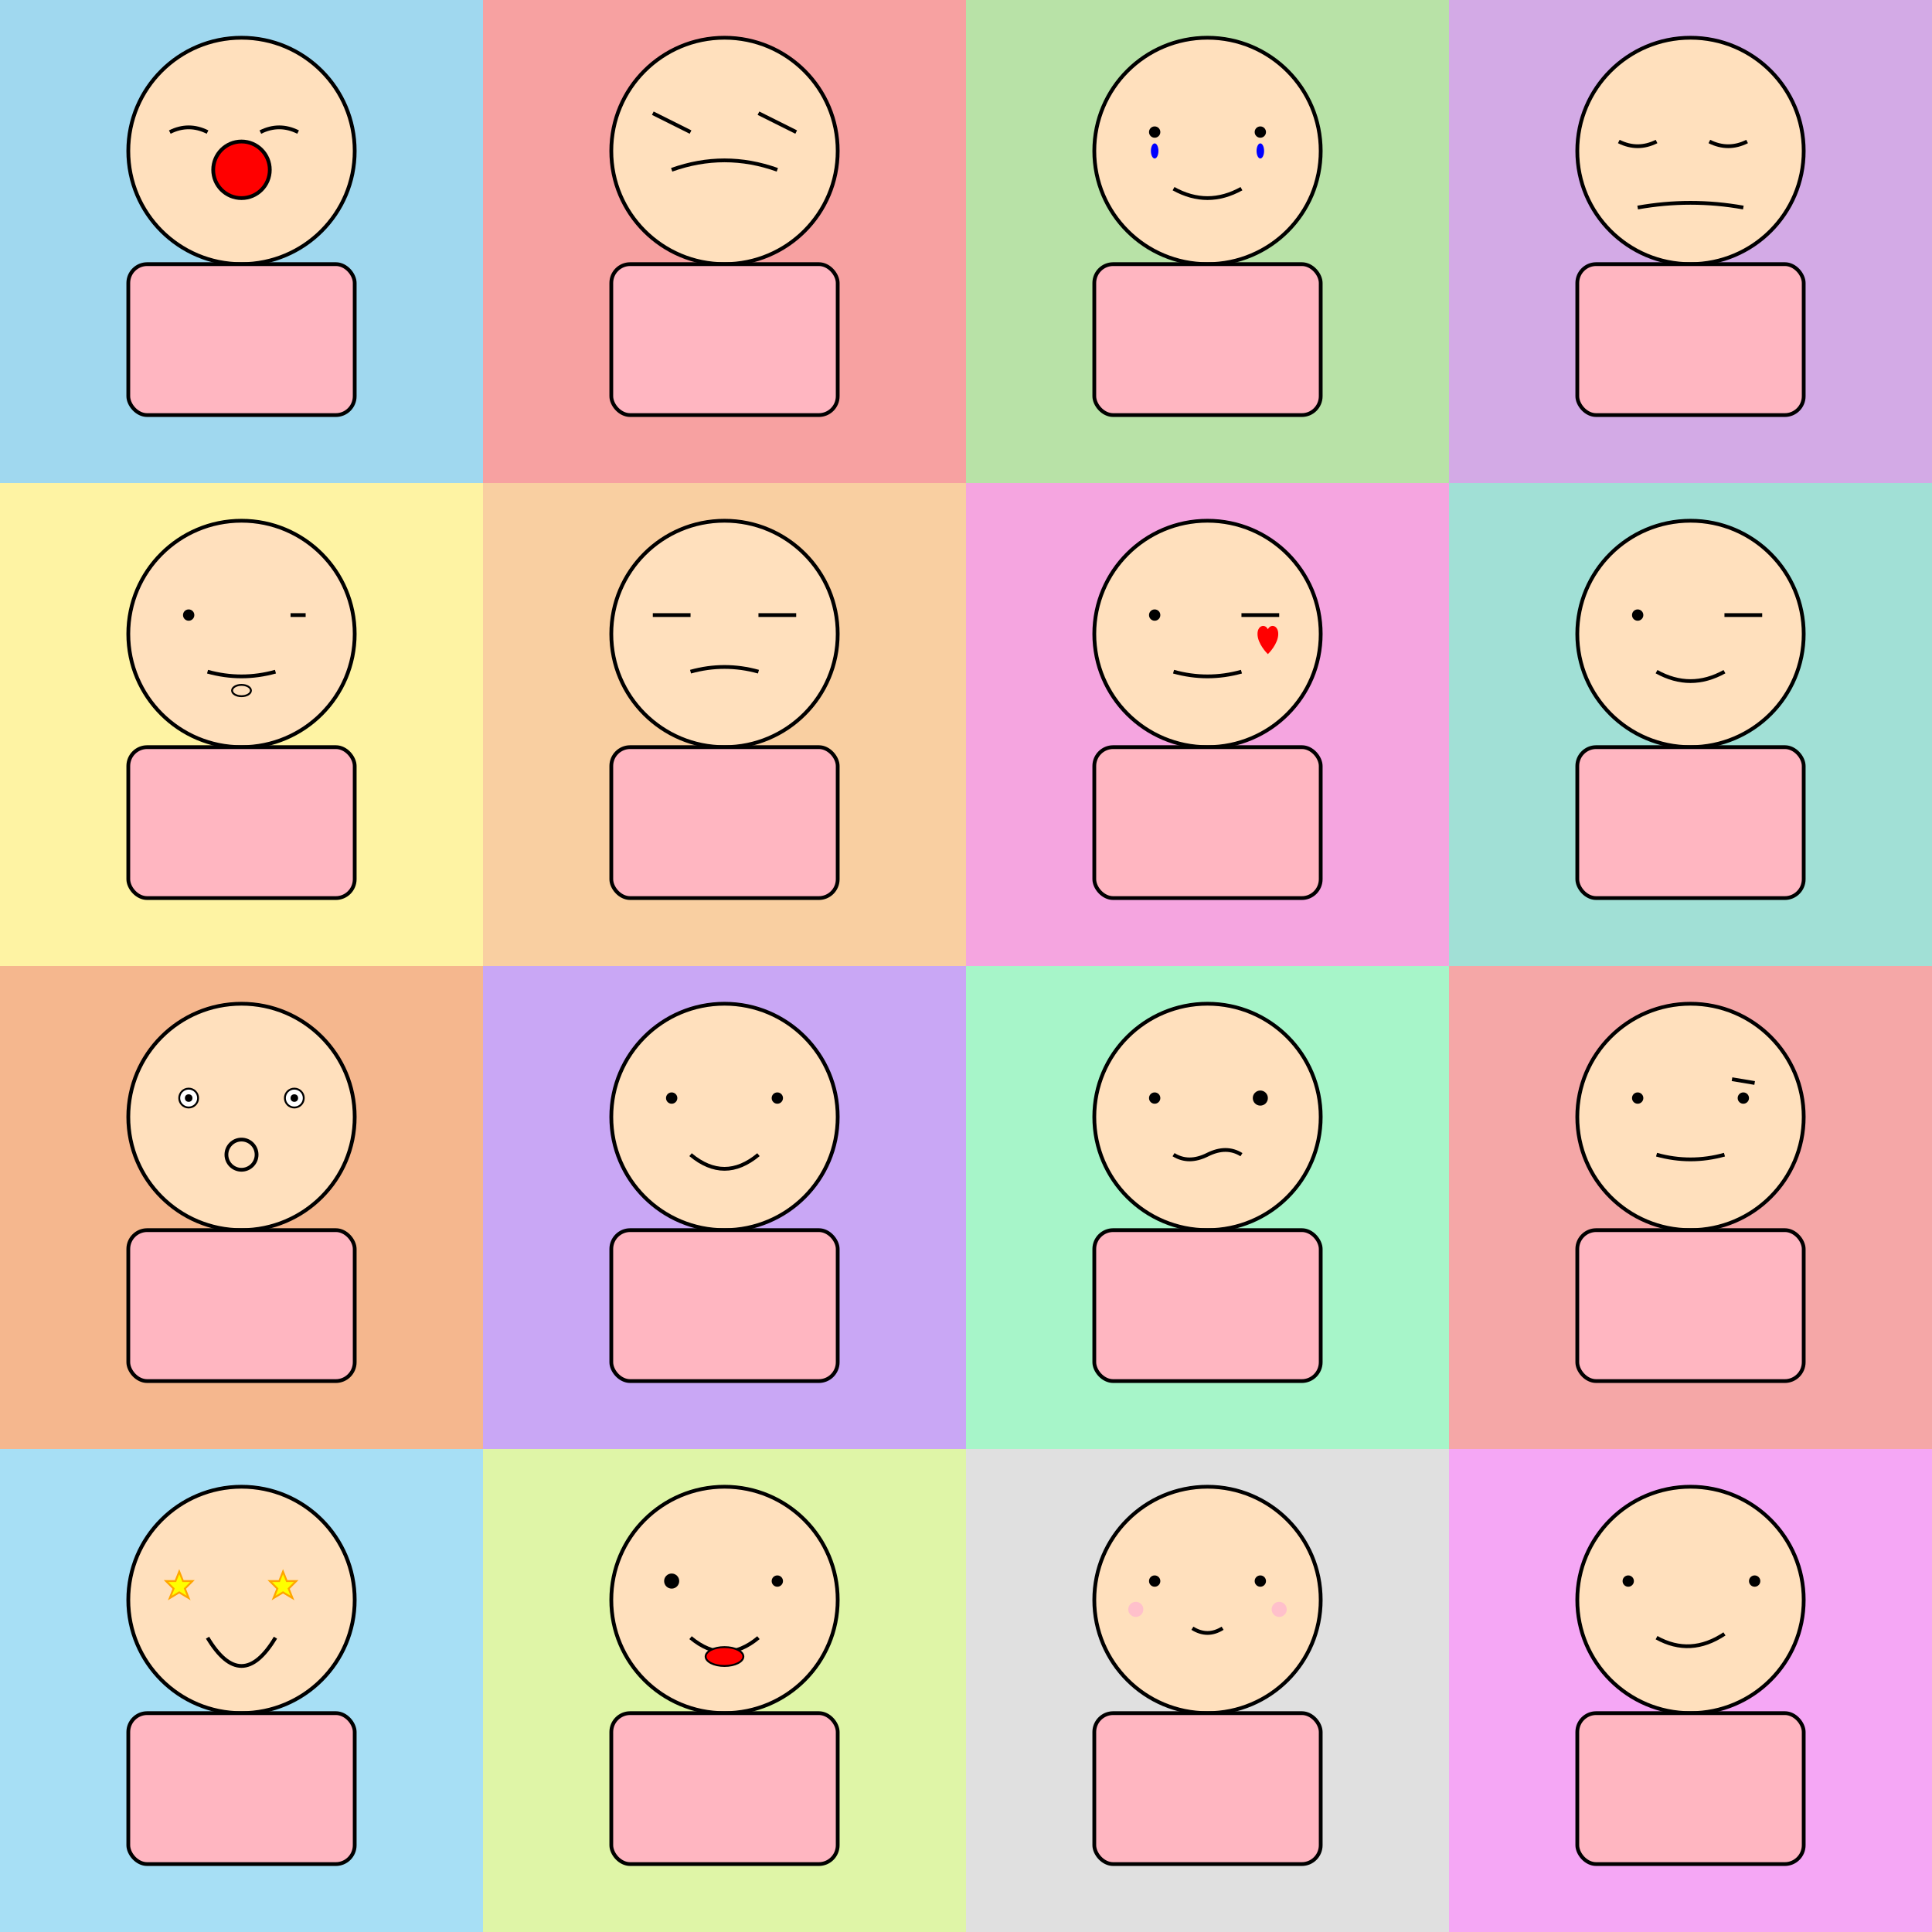 <!--

Generated by DrawGPT.
Free, open source, AI generated images in SVG, PNG, and HTML Canvas format.
https://drawgpt.ai

Created: 2025-09-02T02:06:56+00:00
-->
<svg xmlns="http://www.w3.org/2000/svg" xmlns:xlink="http://www.w3.org/1999/xlink" viewBox="0 0 1024 1024"  >
  <rect x="0" y="0" width="1024" height="1024" fill="#333333" stroke="none"/>
  <title>Chibi Sticker Grid</title>
  <desc>A 4×4 grid of cute chibi stickers showing laughing, angry, crying, sulking, thinking, sleepy, blowing kiss, winking, surprised and more fun moods!</desc>

  <!-- Sticker 1: Laughing -->
  <g id="chibi1" class="chibi" transform="translate(0,0)">
    <rect id="bg1" class="bg" x="0" y="0" width="256" height="256" fill="#a0d8ef"/>
    <circle id="head1" class="head" cx="128" cy="80" r="60" fill="#ffe0bd" stroke="#000" stroke-width="2"/>
    <rect id="body1" class="body" x="68" y="140" width="120" height="80" rx="10" fill="#ffb6c1" stroke="#000" stroke-width="2"/>
    <!-- Eyes as laughing closed arcs -->
    <path id="chibi1_eye_left" class="eye" d="M90 70 Q100 65 110 70" stroke="black" fill="none" stroke-width="2"/>
    <path id="chibi1_eye_right" class="eye" d="M138 70 Q148 65 158 70" stroke="black" fill="none" stroke-width="2"/>
    <!-- Big open laughing mouth -->
    <circle id="chibi1_mouth" class="mouth" cx="128" cy="90" r="15" fill="red" stroke="black" stroke-width="2"/>
  </g>

  <!-- Sticker 2: Angry -->
  <g id="chibi2" class="chibi" transform="translate(256,0)">
    <rect id="bg2" class="bg" x="0" y="0" width="256" height="256" fill="#f7a1a1"/>
    <circle id="head2" class="head" cx="128" cy="80" r="60" fill="#ffe0bd" stroke="#000" stroke-width="2"/>
    <rect id="body2" class="body" x="68" y="140" width="120" height="80" rx="10" fill="#ffb6c1" stroke="#000" stroke-width="2"/>
    <!-- Angry slanted eyes -->
    <line id="chibi2_eye_left" class="eye" x1="90" y1="60" x2="110" y2="70" stroke="black" stroke-width="2"/>
    <line id="chibi2_eye_right" class="eye" x1="146" y1="60" x2="166" y2="70" stroke="black" stroke-width="2"/>
    <!-- Downward angry mouth -->
    <path id="chibi2_mouth" class="mouth" d="M100 90 Q128 80 156 90" stroke="black" fill="none" stroke-width="2"/>
  </g>

  <!-- Sticker 3: Crying -->
  <g id="chibi3" class="chibi" transform="translate(512,0)">
    <rect id="bg3" class="bg" x="0" y="0" width="256" height="256" fill="#b8e2a7"/>
    <circle id="head3" class="head" cx="128" cy="80" r="60" fill="#ffe0bd" stroke="#000" stroke-width="2"/>
    <rect id="body3" class="body" x="68" y="140" width="120" height="80" rx="10" fill="#ffb6c1" stroke="#000" stroke-width="2"/>
    <!-- Eyes as small circles -->
    <circle id="chibi3_eye_left" class="eye" cx="100" cy="70" r="3" fill="black"/>
    <circle id="chibi3_eye_right" class="eye" cx="156" cy="70" r="3" fill="black"/>
    <!-- Teardrops -->
    <ellipse id="chibi3_tear_left" class="tear" cx="100" cy="80" rx="2" ry="4" fill="#00f"/>
    <ellipse id="chibi3_tear_right" class="tear" cx="156" cy="80" rx="2" ry="4" fill="#00f"/>
    <!-- Sad frowning mouth -->
    <path id="chibi3_mouth" class="mouth" d="M110 100 Q128 110 146 100" stroke="black" fill="none" stroke-width="2"/>
  </g>

  <!-- Sticker 4: Sulking -->
  <g id="chibi4" class="chibi" transform="translate(768,0)">
    <rect id="bg4" class="bg" x="0" y="0" width="256" height="256" fill="#d3aae6"/>
    <circle id="head4" class="head" cx="128" cy="80" r="60" fill="#ffe0bd" stroke="#000" stroke-width="2"/>
    <rect id="body4" class="body" x="68" y="140" width="120" height="80" rx="10" fill="#ffb6c1" stroke="#000" stroke-width="2"/>
    <!-- Droopy eyes -->
    <path id="chibi4_eye_left" class="eye" d="M90 75 Q100 80 110 75" stroke="black" fill="none" stroke-width="2"/>
    <path id="chibi4_eye_right" class="eye" d="M138 75 Q148 80 158 75" stroke="black" fill="none" stroke-width="2"/>
    <!-- Sulking mouth -->
    <path id="chibi4_mouth" class="mouth" d="M100 110 Q128 105 156 110" stroke="black" fill="none" stroke-width="2"/>
  </g>

  <!-- Sticker 5: Thinking -->
  <g id="chibi5" class="chibi" transform="translate(0,256)">
    <rect id="bg5" class="bg" x="0" y="0" width="256" height="256" fill="#fef3a3"/>
    <circle id="head5" class="head" cx="128" cy="80" r="60" fill="#ffe0bd" stroke="#000" stroke-width="2"/>
    <rect id="body5" class="body" x="68" y="140" width="120" height="80" rx="10" fill="#ffb6c1" stroke="#000" stroke-width="2"/>
    <!-- Left eye open -->
    <circle id="chibi5_eye_left" class="eye" cx="100" cy="70" r="3" fill="black"/>
    <!-- Right half-closed eye -->
    <line id="chibi5_eye_right" class="eye" x1="154" y1="70" x2="162" y2="70" stroke="black" stroke-width="2"/>
    <!-- Pensive mouth -->
    <path id="chibi5_mouth" class="mouth" d="M110 100 Q128 105 146 100" stroke="black" fill="none" stroke-width="2"/>
    <!-- Little hand on chin -->
    <ellipse id="chibi5_hand" class="hand" cx="128" cy="110" rx="5" ry="3" fill="#ffe0bd" stroke="black" stroke-width="1"/>
  </g>

  <!-- Sticker 6: Sleepy -->
  <g id="chibi6" class="chibi" transform="translate(256,256)">
    <rect id="bg6" class="bg" x="0" y="0" width="256" height="256" fill="#f9cfa1"/>
    <circle id="head6" class="head" cx="128" cy="80" r="60" fill="#ffe0bd" stroke="#000" stroke-width="2"/>
    <rect id="body6" class="body" x="68" y="140" width="120" height="80" rx="10" fill="#ffb6c1" stroke="#000" stroke-width="2"/>
    <!-- Both eyes closed -->
    <line id="chibi6_eye_left" class="eye" x1="90" y1="70" x2="110" y2="70" stroke="black" stroke-width="2"/>
    <line id="chibi6_eye_right" class="eye" x1="146" y1="70" x2="166" y2="70" stroke="black" stroke-width="2"/>
    <!-- Sleepy mouth -->
    <path id="chibi6_mouth" class="mouth" d="M110 100 Q128 95 146 100" stroke="black" fill="none" stroke-width="2"/>
  </g>

  <!-- Sticker 7: Blowing Kiss -->
  <g id="chibi7" class="chibi" transform="translate(512,256)">
    <rect id="bg7" class="bg" x="0" y="0" width="256" height="256" fill="#f5a5e0"/>
    <circle id="head7" class="head" cx="128" cy="80" r="60" fill="#ffe0bd" stroke="#000" stroke-width="2"/>
    <rect id="body7" class="body" x="68" y="140" width="120" height="80" rx="10" fill="#ffb6c1" stroke="#000" stroke-width="2"/>
    <!-- Left eye open -->
    <circle id="chibi7_eye_left" class="eye" cx="100" cy="70" r="3" fill="black"/>
    <!-- Right eye winking -->
    <line id="chibi7_eye_right" class="eye" x1="146" y1="70" x2="166" y2="70" stroke="black" stroke-width="2"/>
    <!-- Puckered mouth -->
    <path id="chibi7_mouth" class="mouth" d="M110 100 Q128 105 146 100" stroke="black" fill="none" stroke-width="2"/>
    <!-- Blowing kiss heart -->
    <path id="chibi7_heart" class="heart" d="M160 80 C160 75,155 75,155 80 C155 85,160 90,160 90 C160 90,165 85,165 80 C165 75,160 75,160 80 Z" fill="red" stroke="red" stroke-width="1"/>
  </g>

  <!-- Sticker 8: Winking -->
  <g id="chibi8" class="chibi" transform="translate(768,256)">
    <rect id="bg8" class="bg" x="0" y="0" width="256" height="256" fill="#a1e0d6"/>
    <circle id="head8" class="head" cx="128" cy="80" r="60" fill="#ffe0bd" stroke="#000" stroke-width="2"/>
    <rect id="body8" class="body" x="68" y="140" width="120" height="80" rx="10" fill="#ffb6c1" stroke="#000" stroke-width="2"/>
    <!-- Left eye open -->
    <circle id="chibi8_eye_left" class="eye" cx="100" cy="70" r="3" fill="black"/>
    <!-- Right eye winking -->
    <line id="chibi8_eye_right" class="eye" x1="146" y1="70" x2="166" y2="70" stroke="black" stroke-width="2"/>
    <!-- Smiling mouth -->
    <path id="chibi8_mouth" class="mouth" d="M110 100 Q128 110 146 100" stroke="black" fill="none" stroke-width="2"/>
  </g>

  <!-- Sticker 9: Surprised -->
  <g id="chibi9" class="chibi" transform="translate(0,512)">
    <rect id="bg9" class="bg" x="0" y="0" width="256" height="256" fill="#f5b78e"/>
    <circle id="head9" class="head" cx="128" cy="80" r="60" fill="#ffe0bd" stroke="#000" stroke-width="2"/>
    <rect id="body9" class="body" x="68" y="140" width="120" height="80" rx="10" fill="#ffb6c1" stroke="#000" stroke-width="2"/>
    <!-- Wide open eyes -->
    <circle id="chibi9_eye_left" class="eye" cx="100" cy="70" r="5" fill="white" stroke="black" stroke-width="1"/>
    <circle id="chibi9_eye_right" class="eye" cx="156" cy="70" r="5" fill="white" stroke="black" stroke-width="1"/>
    <circle id="chibi9_pupil_left" class="pupil" cx="100" cy="70" r="2" fill="black"/>
    <circle id="chibi9_pupil_right" class="pupil" cx="156" cy="70" r="2" fill="black"/>
    <!-- Surprised open mouth -->
    <circle id="chibi9_mouth" class="mouth" cx="128" cy="100" r="8" fill="none" stroke="black" stroke-width="2"/>
  </g>

  <!-- Sticker 10: Happy -->
  <g id="chibi10" class="chibi" transform="translate(256,512)">
    <rect id="bg10" class="bg" x="0" y="0" width="256" height="256" fill="#c9a7f5"/>
    <circle id="head10" class="head" cx="128" cy="80" r="60" fill="#ffe0bd" stroke="#000" stroke-width="2"/>
    <rect id="body10" class="body" x="68" y="140" width="120" height="80" rx="10" fill="#ffb6c1" stroke="#000" stroke-width="2"/>
    <!-- Cheerful eyes -->
    <circle id="chibi10_eye_left" class="eye" cx="100" cy="70" r="3" fill="black"/>
    <circle id="chibi10_eye_right" class="eye" cx="156" cy="70" r="3" fill="black"/>
    <!-- Big smiling mouth -->
    <path id="chibi10_mouth" class="mouth" d="M110 100 Q128 115 146 100" stroke="black" fill="none" stroke-width="2"/>
  </g>

  <!-- Sticker 11: Confused -->
  <g id="chibi11" class="chibi" transform="translate(512,512)">
    <rect id="bg11" class="bg" x="0" y="0" width="256" height="256" fill="#a7f5c9"/>
    <circle id="head11" class="head" cx="128" cy="80" r="60" fill="#ffe0bd" stroke="#000" stroke-width="2"/>
    <rect id="body11" class="body" x="68" y="140" width="120" height="80" rx="10" fill="#ffb6c1" stroke="#000" stroke-width="2"/>
    <!-- Mismatched eyes -->
    <circle id="chibi11_eye_left" class="eye" cx="100" cy="70" r="3" fill="black"/>
    <circle id="chibi11_eye_right" class="eye" cx="156" cy="70" r="4" fill="black"/>
    <!-- Wavy confused mouth -->
    <path id="chibi11_mouth" class="mouth" d="M110 100 Q118 105 128 100 Q138 95 146 100" stroke="black" fill="none" stroke-width="2"/>
  </g>

  <!-- Sticker 12: Smug -->
  <g id="chibi12" class="chibi" transform="translate(768,512)">
    <rect id="bg12" class="bg" x="0" y="0" width="256" height="256" fill="#f5a7a7"/>
    <circle id="head12" class="head" cx="128" cy="80" r="60" fill="#ffe0bd" stroke="#000" stroke-width="2"/>
    <rect id="body12" class="body" x="68" y="140" width="120" height="80" rx="10" fill="#ffb6c1" stroke="#000" stroke-width="2"/>
    <!-- Standard eyes -->
    <circle id="chibi12_eye_left" class="eye" cx="100" cy="70" r="3" fill="black"/>
    <circle id="chibi12_eye_right" class="eye" cx="156" cy="70" r="3" fill="black"/>
    <!-- Raised eyebrow on right -->
    <line id="chibi12_eyebrow_right" class="eyebrow" x1="150" y1="60" x2="162" y2="62" stroke="black" stroke-width="2"/>
    <!-- Smirking mouth -->
    <path id="chibi12_mouth" class="mouth" d="M110 100 Q128 105 146 100" stroke="black" fill="none" stroke-width="2"/>
  </g>

  <!-- Sticker 13: Excited -->
  <g id="chibi13" class="chibi" transform="translate(0,768)">
    <rect id="bg13" class="bg" x="0" y="0" width="256" height="256" fill="#a7dff5"/>
    <circle id="head13" class="head" cx="128" cy="80" r="60" fill="#ffe0bd" stroke="#000" stroke-width="2"/>
    <rect id="body13" class="body" x="68" y="140" width="120" height="80" rx="10" fill="#ffb6c1" stroke="#000" stroke-width="2"/>
    <!-- Star-shaped eyes for excitement -->
    <polygon id="chibi13_eye_left" class="eye" points="95,65 97,70 102,70 98,74 100,79 95,76 90,79 92,74 88,70 93,70" fill="yellow" stroke="orange" stroke-width="1"/>
    <polygon id="chibi13_eye_right" class="eye" points="150,65 152,70 157,70 153,74 155,79 150,76 145,79 147,74 143,70 148,70" fill="yellow" stroke="orange" stroke-width="1"/>
    <!-- Exaggerated wide smile -->
    <path id="chibi13_mouth" class="mouth" d="M110 100 Q128 130 146 100" stroke="black" fill="none" stroke-width="2"/>
  </g>

  <!-- Sticker 14: Goofy -->
  <g id="chibi14" class="chibi" transform="translate(256,768)">
    <rect id="bg14" class="bg" x="0" y="0" width="256" height="256" fill="#dff5a7"/>
    <circle id="head14" class="head" cx="128" cy="80" r="60" fill="#ffe0bd" stroke="#000" stroke-width="2"/>
    <rect id="body14" class="body" x="68" y="140" width="120" height="80" rx="10" fill="#ffb6c1" stroke="#000" stroke-width="2"/>
    <!-- Left eye slightly larger -->
    <circle id="chibi14_eye_left" class="eye" cx="100" cy="70" r="4" fill="black"/>
    <!-- Right eye standard -->
    <circle id="chibi14_eye_right" class="eye" cx="156" cy="70" r="3" fill="black"/>
    <!-- Crooked smiling mouth -->
    <path id="chibi14_mouth" class="mouth" d="M110 100 Q128 115 146 100" stroke="black" fill="none" stroke-width="2"/>
    <!-- Tongue out -->
    <ellipse id="chibi14_tongue" class="tongue" cx="128" cy="110" rx="10" ry="5" fill="red" stroke="black" stroke-width="1"/>
  </g>

  <!-- Sticker 15: Shy -->
  <g id="chibi15" class="chibi" transform="translate(512,768)">
    <rect id="bg15" class="bg" x="0" y="0" width="256" height="256" fill="#e0e0e0"/>
    <circle id="head15" class="head" cx="128" cy="80" r="60" fill="#ffe0bd" stroke="#000" stroke-width="2"/>
    <rect id="body15" class="body" x="68" y="140" width="120" height="80" rx="10" fill="#ffb6c1" stroke="#000" stroke-width="2"/>
    <!-- Eyes with blush indication -->
    <circle id="chibi15_eye_left" class="eye" cx="100" cy="70" r="3" fill="black"/>
    <circle id="chibi15_eye_right" class="eye" cx="156" cy="70" r="3" fill="black"/>
    <!-- Blushing cheeks -->
    <circle id="chibi15_cheek_left" class="cheek" cx="90" cy="85" r="4" fill="pink"/>
    <circle id="chibi15_cheek_right" class="cheek" cx="166" cy="85" r="4" fill="pink"/>
    <!-- Soft shy smile -->
    <path id="chibi15_mouth" class="mouth" d="M120 95 Q128 100 136 95" stroke="black" fill="none" stroke-width="2"/>
  </g>

  <!-- Sticker 16: Silly -->
  <g id="chibi16" class="chibi" transform="translate(768,768)">
    <rect id="bg16" class="bg" x="0" y="0" width="256" height="256" fill="#f5a7f5"/>
    <circle id="head16" class="head" cx="128" cy="80" r="60" fill="#ffe0bd" stroke="#000" stroke-width="2"/>
    <rect id="body16" class="body" x="68" y="140" width="120" height="80" rx="10" fill="#ffb6c1" stroke="#000" stroke-width="2"/>
    <!-- Off-kilter eyes -->
    <circle id="chibi16_eye_left" class="eye" cx="95" cy="70" r="3" fill="black"/>
    <circle id="chibi16_eye_right" class="eye" cx="162" cy="70" r="3" fill="black"/>
    <!-- Crooked smile -->
    <path id="chibi16_mouth" class="mouth" d="M110 100 Q128 110 146 98" stroke="black" fill="none" stroke-width="2"/>
  </g>
</svg>